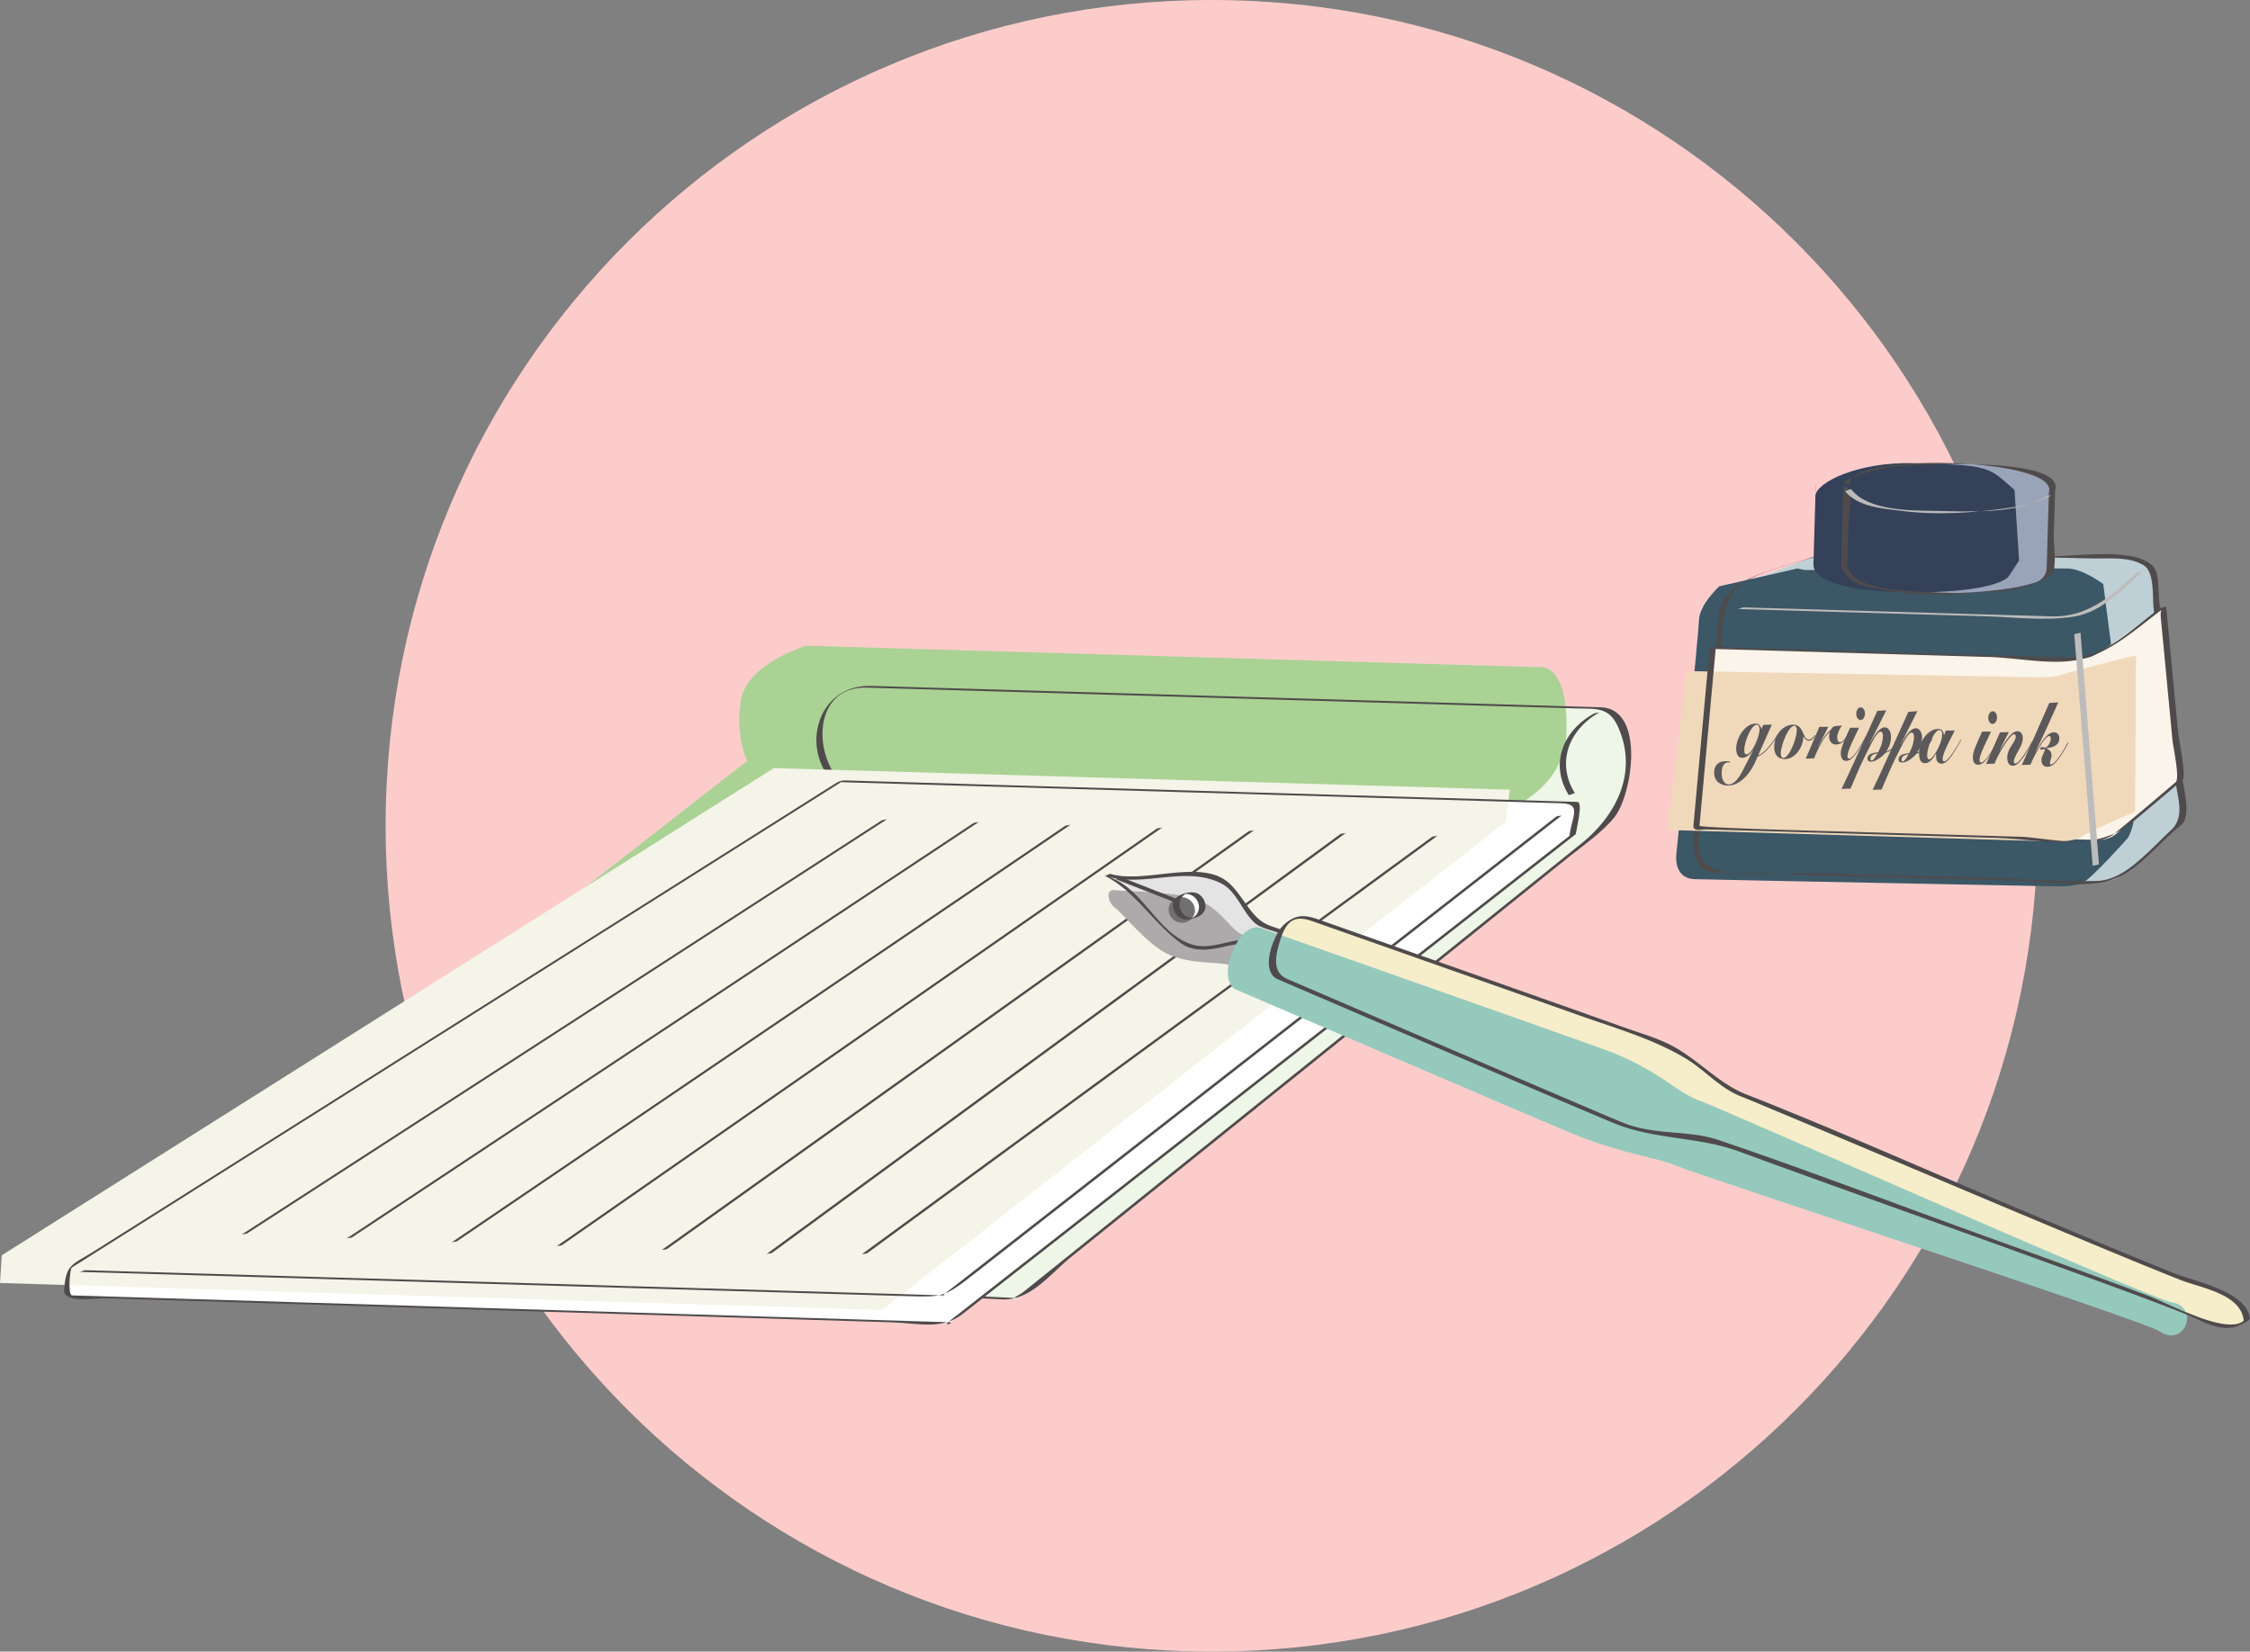 <svg xmlns="http://www.w3.org/2000/svg" width="295.746" height="217.145"><rect width="100%" height="100%" fill="#808080" stroke="none"/><path fill="#fccccb" d="M267.836 108.57c0 59.965-48.61 108.575-108.574 108.575-59.965 0-108.575-48.61-108.575-108.575C50.687 48.61 99.297 0 159.262 0s108.574 48.61 108.574 108.57"/><path fill="#edf6e7" d="M110.598 103.45s-3.625-3.024-2.946-8.048c.676-4.996 6.25-5.12 6.25-5.12l96.305 2.823s3.914-.921 3.633 8.684c-.164 5.566-4.754 8.348-4.754 8.348l-75.461 60.66-104.426-5.27 81.399-62.078"/><path fill="#aad294" d="M98.227 100.02s-1.555-2.739-.88-7.758c.676-5.004 8.614-7.367 8.614-7.367l96.3 2.82s3.915-.922 3.634 8.683c-.16 5.567-4.754 8.348-4.754 8.348l-75.461 60.66-104.426-5.27 76.973-60.116"/><path fill="#4f4b4c" d="M111.008 103.34c-4.25-3.781-4.27-13.145 2.965-12.934l10.843.317c15.086.445 30.172.886 45.258 1.328l37.2 1.09c2.488.074 4.238-.235 5.437 2.488 2.637 5.98-.309 11.621-4.863 15.281-20.848 16.762-41.7 33.524-62.551 50.285l-10.637 8.551c-.984.793-1.87.879-.637.942l-2.328-.118c-11.86-.597-23.715-1.195-35.57-1.797l-47.305-2.386c-5.136-.258-10.273-.52-15.41-.778-.691-.035-4.469.317-3.312-.566l62.793-47.887 18.117-13.816c-.207.156-.61.058-.82.219-19.465 14.843-38.93 29.691-58.395 44.535-7.613 5.804-15.23 11.613-22.844 17.422.067-.055 4.164.34 4.942.379 5.511.277 11.023.554 16.535.835 27.11 1.368 54.215 2.735 81.324 4.106 3.71.184 6.344-3.41 9.074-5.606 11.348-9.12 22.692-18.242 34.04-27.363l31.132-25.027c2.063-1.66 4.43-3.266 6.133-5.297 2.453-2.926 4.195-14.383-1.727-14.555a511945.038 511945.038 0 0 0-95.87-2.808c-7.216-.211-9.688 8.625-4.345 13.379.122.109.708-.32.82-.22"/><path fill="#fff" d="m206.71 109.781-81.995 64.18-115.926-3.55.227-3.641 101.492-64.055 96.734 2.832-.531 4.234"/><path fill="#f4f4e8" d="m197.918 108.05-81.992 64.18L0 168.68l.23-3.64 101.489-64.056 96.738 2.836-.539 4.23"/><path fill="#4f4b4c" d="m206.297 109.89-57.418 44.946-24.102 18.863c-1.02.801.891.168-.058.14l-3.438-.105c-4.883-.148-9.765-.3-14.648-.449-29.426-.902-58.856-1.805-88.285-2.703-2.957-.09-5.914-.184-8.868-.273-.597-.016-.296-3.5-.043-3.657l1.72-1.086c9.12-5.757 18.245-11.511 27.362-17.27 23.297-14.702 46.59-29.401 69.883-44.105.762-.48 1.524-.96 2.29-1.445.09-.059-1.094.063.464.11 4.078.117 8.156.238 12.235.359 15.308.445 30.617.894 45.925 1.344 9.403.277 18.805.55 28.207.828 2.582.074 5.164.148 7.743.226 2.687.078 1.351 1.742 1.03 4.278.013-.098.81-.11.825-.22.094-.741 1.008-4.218.2-4.241-1.239-.04-2.477-.075-3.716-.11-5.394-.16-10.789-.316-16.183-.476-15.836-.461-31.676-.926-47.516-1.39-9.62-.282-19.246-.563-28.867-.849-.695-.019-1.281.434-1.836.782l-9.023 5.695c-25.078 15.828-50.16 31.656-75.24 47.488-4.183 2.64-8.367 5.282-12.554 7.922-2.86 1.805-3.735 1.649-3.953 5.082-.114 1.848 3.953 1.07 5.484 1.117l16.059.493 87.335 2.671c3.348.106 6.485 1.036 9.176-1.07 8.965-7.02 17.934-14.035 26.899-21.055 17.91-14.02 35.824-28.039 53.734-42.058-.203.156-.617.055-.824.219"/><path fill="#4f4b4c" d="m188.191 110.055-74.984 54.898c.211-.152.61-.062.824-.219 24.992-18.3 49.989-36.601 74.98-54.902-.21.156-.605.063-.82.223m-12.054-.364-75.434 55.22c.211-.153.606-.063.82-.22l75.434-55.218c-.21.152-.605.058-.82.218m-12.059-.363a938832.56 938832.56 0 0 1-77.176 55.07c.215-.152.602-.062.82-.218 25.727-18.36 51.454-36.715 77.18-55.07-.215.152-.605.066-.824.218m-12.058-.359a960170.269 960170.269 0 0 0-78.918 54.922c.214-.153.601-.07.82-.223 26.305-18.309 52.613-36.613 78.922-54.922-.219.152-.602.066-.824.223m-12.055-.364L59.3 163.383c.219-.153.597-.07.82-.223 26.887-18.258 53.777-36.515 80.668-54.773-.223.148-.598.066-.824.218m-12.054-.363c-27.469 18.211-54.941 36.422-82.41 54.63.219-.145.594-.071.82-.22 27.47-18.21 54.942-36.418 82.41-54.629-.222.149-.597.07-.82.22m-12.058-.36c-28.051 18.16-56.102 36.316-84.157 54.476.227-.144.594-.074.825-.218 28.05-18.16 56.101-36.32 84.152-54.477-.223.145-.59.07-.82.219m91.16-3.586c-2.54-4.121-.719-8.469 3.308-10.692-.238.133-.578.086-.82.22-4.031 2.226-5.848 6.57-3.309 10.69.043.075.782-.28.82-.218"/><path fill="#4f4b4c" d="M10.437 167.223c23.805.695 47.606 1.394 71.41 2.09 12.477.367 24.958.734 37.434 1.097 4.328.13 4.828.16 8.211-2.48 25.95-20.254 51.895-40.508 77.844-60.762-.203.156-.613.055-.82.219-19.348 15.097-38.692 30.203-58.04 45.3-7.566 5.91-15.136 11.817-22.703 17.723.082-.062 1.13-.078-.257-.117l-4.278-.129c-5.324-.152-10.648-.312-15.972-.469L11.258 167c-.274-.008-.551.227-.82.223"/><path fill="#e5e4e5" d="m169.54 124.367.394-1.012s-3.399-1.433-4.567-2.101c-1.168-.668-2.562-4.707-5.46-5.734-2.903-1.024-10.446.265-11.7.093-1.254-.168-2.625-.597-2.625-.597s1.3.609 2.34 1.332c1.039.726 5.71 6.785 8.539 7.996 2.828 1.21 6.586-.817 7.902-.52 1.309.305 4.782 1.551 4.782 1.551l.394-1.008"/><path fill="#acaaaa" d="m166.777 125.55.395-1.01s-3.125-1.208-4.293-1.876c-1.168-.668-2.734-3.422-5.637-4.445-2.898-1.028-9.472-1.02-10.726-1.192-1.254-.172-.93 1.66.105 2.383 1.04.727 4.25 4.906 7.078 6.117 2.828 1.207 6.133.953 7.446 1.254 1.312.301 5.238-.222 5.238-.222l.394-1.008"/><path fill="#4f4b4c" d="M169.953 124.258c.7-1.797-1.902-2.004-3.433-2.727-2.266-1.07-3.227-4.023-5.184-5.605-3.688-2.977-10.899.277-15.344-1.02-.21-.062-.633.313-.82.219 4.133 2.043 6.398 6.293 10.133 8.93 1.726 1.215 4.03.793 5.933.328 2.914-.715 4.805.144 7.496 1.101.07.028.801-.164.82-.218l.4-1.008c-.063.152-.763.058-.825.219-.309.789.625.859-.52.457a53.193 53.193 0 0 0-3.836-1.22c-2.476-.667-5.183 1.247-7.902.516-4.687-1.25-6.64-7.625-11.297-8.988 4.875 1.426 10.258-1.457 14.938.903 2.082 1.046 2.77 3.75 4.445 5.218 1.398 1.23 5 .996 4.172 3.114.059-.153.758-.059.824-.22"/><path fill="#fff" d="M156.918 117.531c.898.352 1.352 1.332 1.012 2.196-.336.863-1.336 1.28-2.23.93-.895-.348-1.352-1.333-1.016-2.196.34-.863 1.34-1.277 2.234-.93"/><path fill="#726f70" d="M155.945 118.074c.895.352 1.348 1.332 1.012 2.196-.336.863-1.336 1.28-2.234.93-.895-.348-1.348-1.333-1.012-2.196.336-.863 1.336-1.281 2.234-.93"/><path fill="#4f4b4c" d="M156.508 117.645c1.437.64 1.488 2.613-.047 3.168.234-.063.465-.13.7-.192-2.06.531-3.028-2.512-1-3.246-.235.063-.47.129-.704.191.36-.09.71-.039 1.05.078.231.075.602-.296.825-.222-.75-.25-1.762-.02-2.437.383-1.243.742-.743 2.453.394 2.96.691.31 1.805-.007 2.434-.382 1.242-.742.742-2.45-.391-2.961-.207-.09-.625.308-.824.223"/><path fill="#4f4b4c" d="M155.098 118.352c-2.578-1.004-5.153-2.012-7.73-3.02-.22-.082-.614.3-.825.219a6325.25 6325.25 0 0 0 7.734 3.02c.215.085.614-.301.82-.22"/><path fill="#f6edcb" d="M295.332 173.531s-2.3 2.297-5.594.028c-2.004-1.38-60.68-22.114-63.418-23.286-2.738-1.168-6.664.075-13.062-2.425-2.41-.938-45.102-19.297-45.102-19.297s-1.77-1.035-.304-4.79c1.464-3.753 3.468-3.316 3.468-3.316s43.84 15.426 46.246 16.364c6.399 2.5 8.446 6.074 11.254 7.07 2.805.988 60.008 25.5 62.418 25.84 3.957.562 4.094 3.812 4.094 3.812"/><path fill="#95c9bc" d="M283.848 175.031c-2.004-1.379-60.594-20.527-63.332-21.699-2.739-1.172-6.75-1.512-13.145-4.012-2.41-.937-45.105-19.3-45.105-19.3s-1.77-1.036-.305-4.786c1.465-3.754 3.469-3.316 3.469-3.316s43.84 15.426 46.25 16.363c6.394 2.5 8.789 5.38 11.597 6.375 2.809.992 59.66 26.196 62.07 26.535 3.958.563 1.794 6.11-1.5 3.84"/><path fill="#4f4b4c" d="M294.922 173.64c-2.23 1.962-10.121-2.374-12.664-3.324-7.176-2.687-14.387-5.285-21.598-7.882-11.558-4.176-23.07-8.579-34.707-12.532-4.047-1.379-8.445-.597-12.586-2.285-2.004-.816-3.992-1.683-5.98-2.527-7.282-3.106-14.555-6.23-21.828-9.352a12144.01 12144.01 0 0 1-16.368-7.031c-2.078-.89-1.492-3.227-.93-5.059.86-2.793 2.032-3.308 4.239-2.535 11.75 4.137 23.5 8.278 35.242 12.438 4.653 1.648 9.524 3.039 13.781 5.578 2.567 1.531 4.504 3.922 7.317 5.023 1.37.54 2.723 1.118 4.082 1.688 12.398 5.18 24.762 10.457 37.16 15.64 5.45 2.282 10.895 4.56 16.383 6.747 2.836 1.128 8.113 1.863 8.457 5.414-.004-.04.828-.168.824-.22-.355-3.64-7.16-4.89-10.137-6.085-6.785-2.73-13.523-5.574-20.27-8.406-11.944-5.012-23.796-10.328-35.859-15.067-3.601-1.418-6.382-4.675-9.859-6.457-1.914-.98-4.086-1.597-6.105-2.316-7.157-2.55-14.325-5.074-21.489-7.606-6.234-2.199-12.472-4.394-18.707-6.59-1.851-.652-3-.706-4.554.676-1.325 1.188-3.27 6.121-.793 7.188 1.824.785 3.648 1.566 5.472 2.351 7.188 3.09 14.375 6.176 21.567 9.258 5.676 2.434 11.347 4.883 17.043 7.266 5.347 2.234 11.097 1.765 16.492 3.746 13.871 5.086 27.808 9.988 41.691 15.039 5.7 2.074 11.418 4.117 17.055 6.355 2.332.93 4.781 2.653 7.285 1.372.434-.22.8-.403 1.168-.723-.191.164-.629.05-.824.219"/><path fill="#bfcfd6" d="m238.695 73.117-10.207 3.824s-2.062 1.204-2.117 3.23c-.062 2.024-3.336 31.302-3.336 31.302s-.344 3.027 2.442 3.109c2.78.082 49.386 1.348 49.386 1.348s2.39.07 3.328-.453c1.375-.774 7.93-6.758 7.93-6.758s1.29-.723.617-3.782c-.668-3.058-3.828-29.957-3.828-29.957s-.965-1.542-2.992-1.605c-2.023-.059-39.191-.45-39.191-.45l-2.032.192"/><path fill="#3c5766" d="m236.25 74.746-10.266 2.336s-2.605 2.406-2.664 4.434c-.062 2.023-2.992 30.964-2.992 30.964s-.34 3.028 2.442 3.11c2.785.082 47.656.945 47.656.945s2.394.07 3.328-.453c1.375-.77 5.914-5.89 5.914-5.89s1.34-1.977.672-5.04c-.672-3.054-3.88-28.355-3.88-28.355s-2.62-1.996-4.644-2.055c-2.023-.062-34.527.207-34.527.207l-1.039-.203"/><path fill="#4f4b4c" d="M238.285 73.23c-4.098 1.532-11.945 2.477-12.379 7.801-.574 7.035-1.457 14.051-2.23 21.067-.27 2.437-3.082 12.465 1.535 12.597 5.488.16 10.973.305 16.457.453 8.098.22 16.195.442 24.293.66 3.348.09 7.7.895 11.027.04 3.942-1.012 6.555-4.922 9.672-7.34 1.59-1.23.102-6.031-.144-7.817-.575-4.164-1.082-8.335-1.598-12.507-.375-3.082-.75-6.164-1.117-9.246-.133-1.133.05-3.356-.664-4.31-2.094-2.776-10.356-1.464-13.25-1.495-10.145-.121-20.672-1.086-30.782-.121-.277.023-.543.191-.82.219 12.2-1.165 24.942.043 37.188.195 2.16.027 4.37-.242 6.289.887 1.472.867 1.144 4.214 1.308 5.609.918 7.68 1.805 15.375 2.914 23.031.313 2.168 1.184 4.55-.64 6.207-2.664 2.422-5.883 6.528-9.68 6.664-4.367.157-8.816-.234-13.18-.351-8.234-.223-16.468-.45-24.703-.672-2.906-.078-13.02 1.305-14.25-2.238-.758-2.176.434-5.852.672-8 .633-5.758 1.266-11.52 1.875-17.286.34-3.21-.129-8.109 2.606-10.304 2.546-2.04 7.355-2.813 10.421-3.961-.261.097-.558.117-.82.219"/><path fill="#9aa4b8" d="M269.723 64.594c.004-.028.023-.051.023-.074.05-1.782-4.086-3.348-11.547-3.567-7.457-.219-15.41.992-15.465 2.774 0 .02.004.035.004.054l-.02-.004-.312 10.668.02.004c.035 1.766 3.676 3.297 11.082 3.516 7.457.219 15.871-.98 15.922-2.762.004-.035-.012-.07-.016-.101l.309-10.508"/><path fill="#344159" d="M264.793 64.426c.004-.028-1.848-1.613-1.867-1.63-2.047-1.628-3.82-1.679-11.281-1.898-7.457-.218-12.977 2.547-13.028 4.329l.074-1.567h-.023l-.309 10.668h.02c.035 1.77 3.672 3.3 11.082 3.516 7.457.219 12.867-.59 14.473-1.938.027-.023 1.464-2.187 1.46-2.222l-.601-9.258"/><path fill="#4f4b4c" d="M270.133 64.48c1.437-4.656-19.418-3.363-21.34-3.113a24.233 24.233 0 0 0-3.176.656c-.902.25-4.633 1.5-2.488 1.645-.082-.004-.82.187-.824.223-.028 1.027-.356 10.664-.29 10.668-.335-.016 1.192 1.609 1.243 1.648 1.37.98 3.387 1.2 4.988 1.473 4.848.828 10.02.484 14.871-.125 1.996-.254 5.004-.68 6.57-2.063.715-.629.239-3.98.262-4.777.063-2.078.125-4.156.184-6.235-.004.079-.817.133-.82.223-.098 3.352-.196 6.703-.297 10.055-.121 4.133-13.899 3.148-16.871 3.015-2.223-.101-9.418-.351-9.317-3.843.05-1.801.106-3.598.16-5.399.043-1.543.813-4.539-.66-4.64.082.004.824-.207.824-.22-.472-4.25 27.559-3.5 26.16 1.032.043-.14.774-.07.82-.223"/><path fill="#bbbaba" d="M268.941 65.27c-3.832 2.402-10.347 1.968-14.707 1.902-3.156-.05-8.734-.02-10.906-2.852-.07-.09-.762.305-.824.223 1.613 2.098 4.969 2.312 7.371 2.617 4.754.61 9.742.274 14.46-.433 1.755-.258 3.915-.727 5.427-1.68-.227.144-.59.078-.82.223"/><path fill="#bdbcbc" d="m228.367 80.07 32.801.961c3.754.114 7.75.637 11.484.028 3.516-.575 6.477-3.582 8.938-5.934-.176.168-.637.047-.82.219-3.215 3.07-6.473 5.828-11.07 5.695-4.704-.137-9.403-.277-14.102-.414l-26.41-.773c-.274-.008-.555.226-.82.218"/><path fill="#fbf4ea" d="m225.125 85.191-2.168 23.696 52.805 1.547s1.285.039 2.23-.672c.942-.711 8.492-7.117 8.492-7.117l-2.168-22.793s-8.02 5.918-9.32 6.433c-1.305.516-2.402.3-2.402.3l-47.469-1.394"/><path fill="#f0d9bb" d="m221.715 88.234-2.516 20.883 50.664 1.512s2.766.094 3.711-.617c.942-.707 7.067-3.282 7.067-3.282l.125-20.566s-8.266 1.996-9.567 2.512c-1.304.515-4.758.332-4.758.332l-44.726-.774"/><path fill="#4f4b4c" d="M224.71 85.3c-.476 5.247-.956 10.49-1.437 15.731-.226 2.5-.453 5-.683 7.5-.078.864 1.078.496 1.812.52 12.614.37 25.227.738 37.84 1.11 6.078.175 13.082 2.073 18.055-2.063a923.17 923.17 0 0 0 6.598-5.563c.507-.433-.528-5.539-.59-6.2-.528-5.53-1.055-11.062-1.578-16.593 0 .035-.747.164-.825.219-3.457 2.55-7.347 6.617-11.832 6.484-5.007-.144-10.015-.293-15.02-.437l-31.515-.926c-.273-.008-.555.227-.824.219l36.883 1.082c3.535.105 8.297 1.12 11.804.316 4.196-.96 7.532-4.176 10.934-6.668-.008.004-.426-.047-.309 1.196.13 1.359.262 2.714.391 4.074.383 4.039.766 8.078 1.152 12.117.067.723.997 4.922.41 5.418-2.695 2.289-5.382 4.59-8.124 6.82-2.48 2.02-9.45.442-12.266.356l-23.629-.692c-1.352-.039-18.594-.472-18.57-.757.715-7.825 1.433-15.653 2.148-23.481-.008.09-.812.117-.824.219"/><path fill="#5c595a" d="m231.54 95.863.214-.558 1.14-.04c-.605 1.391-1.21 2.723-1.808 4.07 1.023-.476 1.906-1.694 2.598-2.839l.054.086c-.699 1.18-1.699 2.512-2.734 2.914-.906 2.406-2.445 3.828-3.91 3.785-.903-.027-1.817-.52-1.778-1.777.024-.824.477-1.453 1.555-1.422l.524.016-.004.136-.18-.004c-.528-.015-.883.41-.91 1.336-.024.86.324 1.563.914 1.578.664.02 1.304-.761 1.87-1.859l1.337-2.613-.016-.028c-.398.637-.933 1.008-1.46.993-.485-.012-.755-.54-.735-1.266.047-1.633 1.367-3.274 2.543-3.238.355.008.62.148.785.73zm-.263.04c.012-.38-.14-.618-.355-.622-.688-.023-1.613 2.086-1.649 3.297-.011.293.032.598.278.606.699.02 1.695-2.207 1.726-3.282"/><path fill="#5c595a" d="M237.734 97.379c-.289-.004-.5-.227-.675-.559h-.016c-.047 1.653-1.254 3.016-2.469 2.98-.734-.019-1.402-.44-1.367-1.648.055-1.816 1.383-2.91 2.535-2.875 1.414.043 1.168 1.938 1.996 1.961.25.008.543-.191.801-.61l.063.099c-.098.136-.422.668-.868.652zm-3.355 2.277c.789.024 1.766-2.5 1.8-3.61.012-.366-.105-.616-.312-.624-.785-.02-1.765 2.512-1.797 3.613-.015.375.106.613.309.621m4.758-4.09 1.183-.011-1.336 2.648.016.024c.637-1.223 1.195-1.985 1.598-2.207.324-.532.375-.598 1.504-.625-.266.378-.598.968-.614 1.523-.008.324.09.672.344.676.336.011.676-.438.91-.832l.055.074c-.156.266-.582 1.074-1.535 1.047-.532-.016-.856-.516-.84-1.082.008-.223.031-.399.086-.547v-.024c-.68.47-1.711 2.52-2.051 3.473l-1.105.04 1.785-4.177"/><path fill="#5c595a" d="M242.84 99.352c-.008.222.039.386.176.39.652.02 1.824-2.199 2.199-2.906l.066.039c-.277.531-.707 1.363-1.219 2.066-.53.735-.925 1.11-1.445 1.094-.445-.012-.672-.418-.656-1.074.023-.703.531-1.734 1.215-3.277l1.18-.012c-.758 1.598-1.497 3.082-1.516 3.68zm2.297-5.5c-.012.457-.278.824-.598.816-.32-.012-.562-.395-.55-.852.011-.468.28-.824.6-.812.321.008.563.379.548.848"/><path fill="#5c595a" d="m245.754 97.742.016.028c.48-.832 1.175-2.164 2.011-2.137.477.012.797.633.778 1.3a3.334 3.334 0 0 1-.63 1.864v.023c.782-.297 1.415-.957 1.946-1.87l.062.062c-.539 1.015-1.308 1.734-2.12 1.98-.555.64-1.372 1.156-1.868 1.145-.222-.008-.492-.063-.48-.45.02-.632.957-.75 1.394-.769.203-.43.606-1.191.63-2.098.007-.222-.013-.62-.302-.632-.535-.012-1.449 2.062-1.972 3.07-.73 1.433-1.344 2.965-1.98 4.426l-1.177.035c1.598-3.356 3.13-6.801 4.7-10.254l1.18-.086zm1.039 1.313c-.477.035-.918.265-.93.691-.004.129.024.246.14.25.286.008.552-.61.79-.941"/><path fill="#5c595a" d="m249.84 97.863.015.028c.477-.836 1.172-2.164 2.008-2.141.477.016.797.637.778 1.305a3.31 3.31 0 0 1-.63 1.859v.023c.782-.293 1.419-.953 1.946-1.867l.063.059c-.54 1.02-1.31 1.738-2.122 1.984-.55.64-1.37 1.156-1.867 1.14-.222-.003-.488-.062-.48-.448.02-.633.957-.746 1.394-.77.203-.426.606-1.191.633-2.094.004-.222-.02-.625-.305-.632-.53-.016-1.449 2.058-1.972 3.07-.73 1.433-1.344 2.965-1.98 4.426l-1.176.035c1.597-3.36 3.125-6.801 4.699-10.254l1.176-.086zm1.035 1.313c-.477.031-.918.265-.93.687-.004.13.024.25.14.254.29.008.552-.61.79-.941"/><path fill="#5c595a" d="M255.348 99.766c-.004.222.066.34.18.343.46.016 1.331-1.308 2.206-2.87l.055.046c-.918 1.61-1.75 3.145-2.598 3.121-.738-.02-.714-.832-.703-1.265l-.027-.024c-.36.586-.863 1.242-1.45 1.227-.515-.016-.792-.45-.76-1.445.042-1.375 1.112-3.106 2.589-3.063.426.012.629.387.684.832h.015l.23-.613 1.176-.012c-.375.773-1.57 2.852-1.597 3.723zm-.059-3.223c.008-.352-.164-.555-.348-.559-.671-.02-1.601 2.149-1.632 3.25-.008.258.039.602.253.606.45.012 1.676-1.875 1.72-3.297h.007m4.906 3.317c-.004.222.04.39.18.39.648.02 1.824-2.2 2.2-2.906l.062.039c-.278.531-.707 1.367-1.219 2.066-.531.735-.922 1.114-1.45 1.098-.44-.016-.667-.422-.648-1.078.02-.703.528-1.735 1.215-3.278l1.176-.008c-.754 1.598-1.496 3.079-1.516 3.676zm2.301-5.5c-.016.456-.281.824-.598.816-.324-.008-.566-.39-.554-.852.015-.469.281-.82.601-.812.32.008.563.379.551.847"/><path fill="#5c595a" d="m262.883 96.285 1.168-.035a64.77 64.77 0 0 0-1.203 2.383l.015.027c.598-1.008 1.512-2.543 2.317-2.52.41.012.722.34.703.962-.028 1.035-1.149 2.257-1.172 2.984-.004.152.05.293.18.297.238.008.57-.344.914-.817.53-.714 1.074-1.695 1.293-2.078l.074.063c-.395.707-.852 1.5-1.297 2.11-.461.648-.895 1.03-1.328 1.019-.485-.012-.727-.477-.707-1.149.035-1.148 1.094-2.011 1.113-2.656.008-.2-.066-.328-.21-.332-.575-.02-2.224 2.855-2.567 3.855l-1.117.04 1.824-4.153"/><path fill="#5c595a" d="m269.36 92.426 1.187-.086c-.977 2.191-1.961 4.383-2.961 6.433l.016.024c.62-1.027 1.445-2.543 2.382-2.516.38.012.72.246.7.844-.028 1.055-1.243 1.184-1.688 1.242l-.004.024c.32.199.691.363.672.949-.008.316-.207.683-.215.957-.004.129.035.222.133.222.55.016 1.789-2.035 2.207-2.894l.07.055c-.277.55-.715 1.34-1.207 2.004-.68.921-1.07 1.132-1.558 1.128-.45-.011-.766-.304-.754-.89.023-.656.422-.902.441-1.488-.144.066-.3.14-.457.136-.074-.004-.137-.047-.133-.168 0-.117.063-.187.2-.183.175.008.304.07.402.074.32.008.758-.649.773-1.18.008-.187-.07-.34-.21-.344-.602-.019-2.09 2.77-2.462 3.766l-1.136.04c1.203-2.688 2.402-5.427 3.601-8.15"/><path fill="#bdbcbc" d="m272.645 83.395 2.425 30.453c-.004-.043.825-.164.82-.22-.808-10.151-1.613-20.304-2.421-30.456 0 .047-.828.164-.824.223"/></svg>
